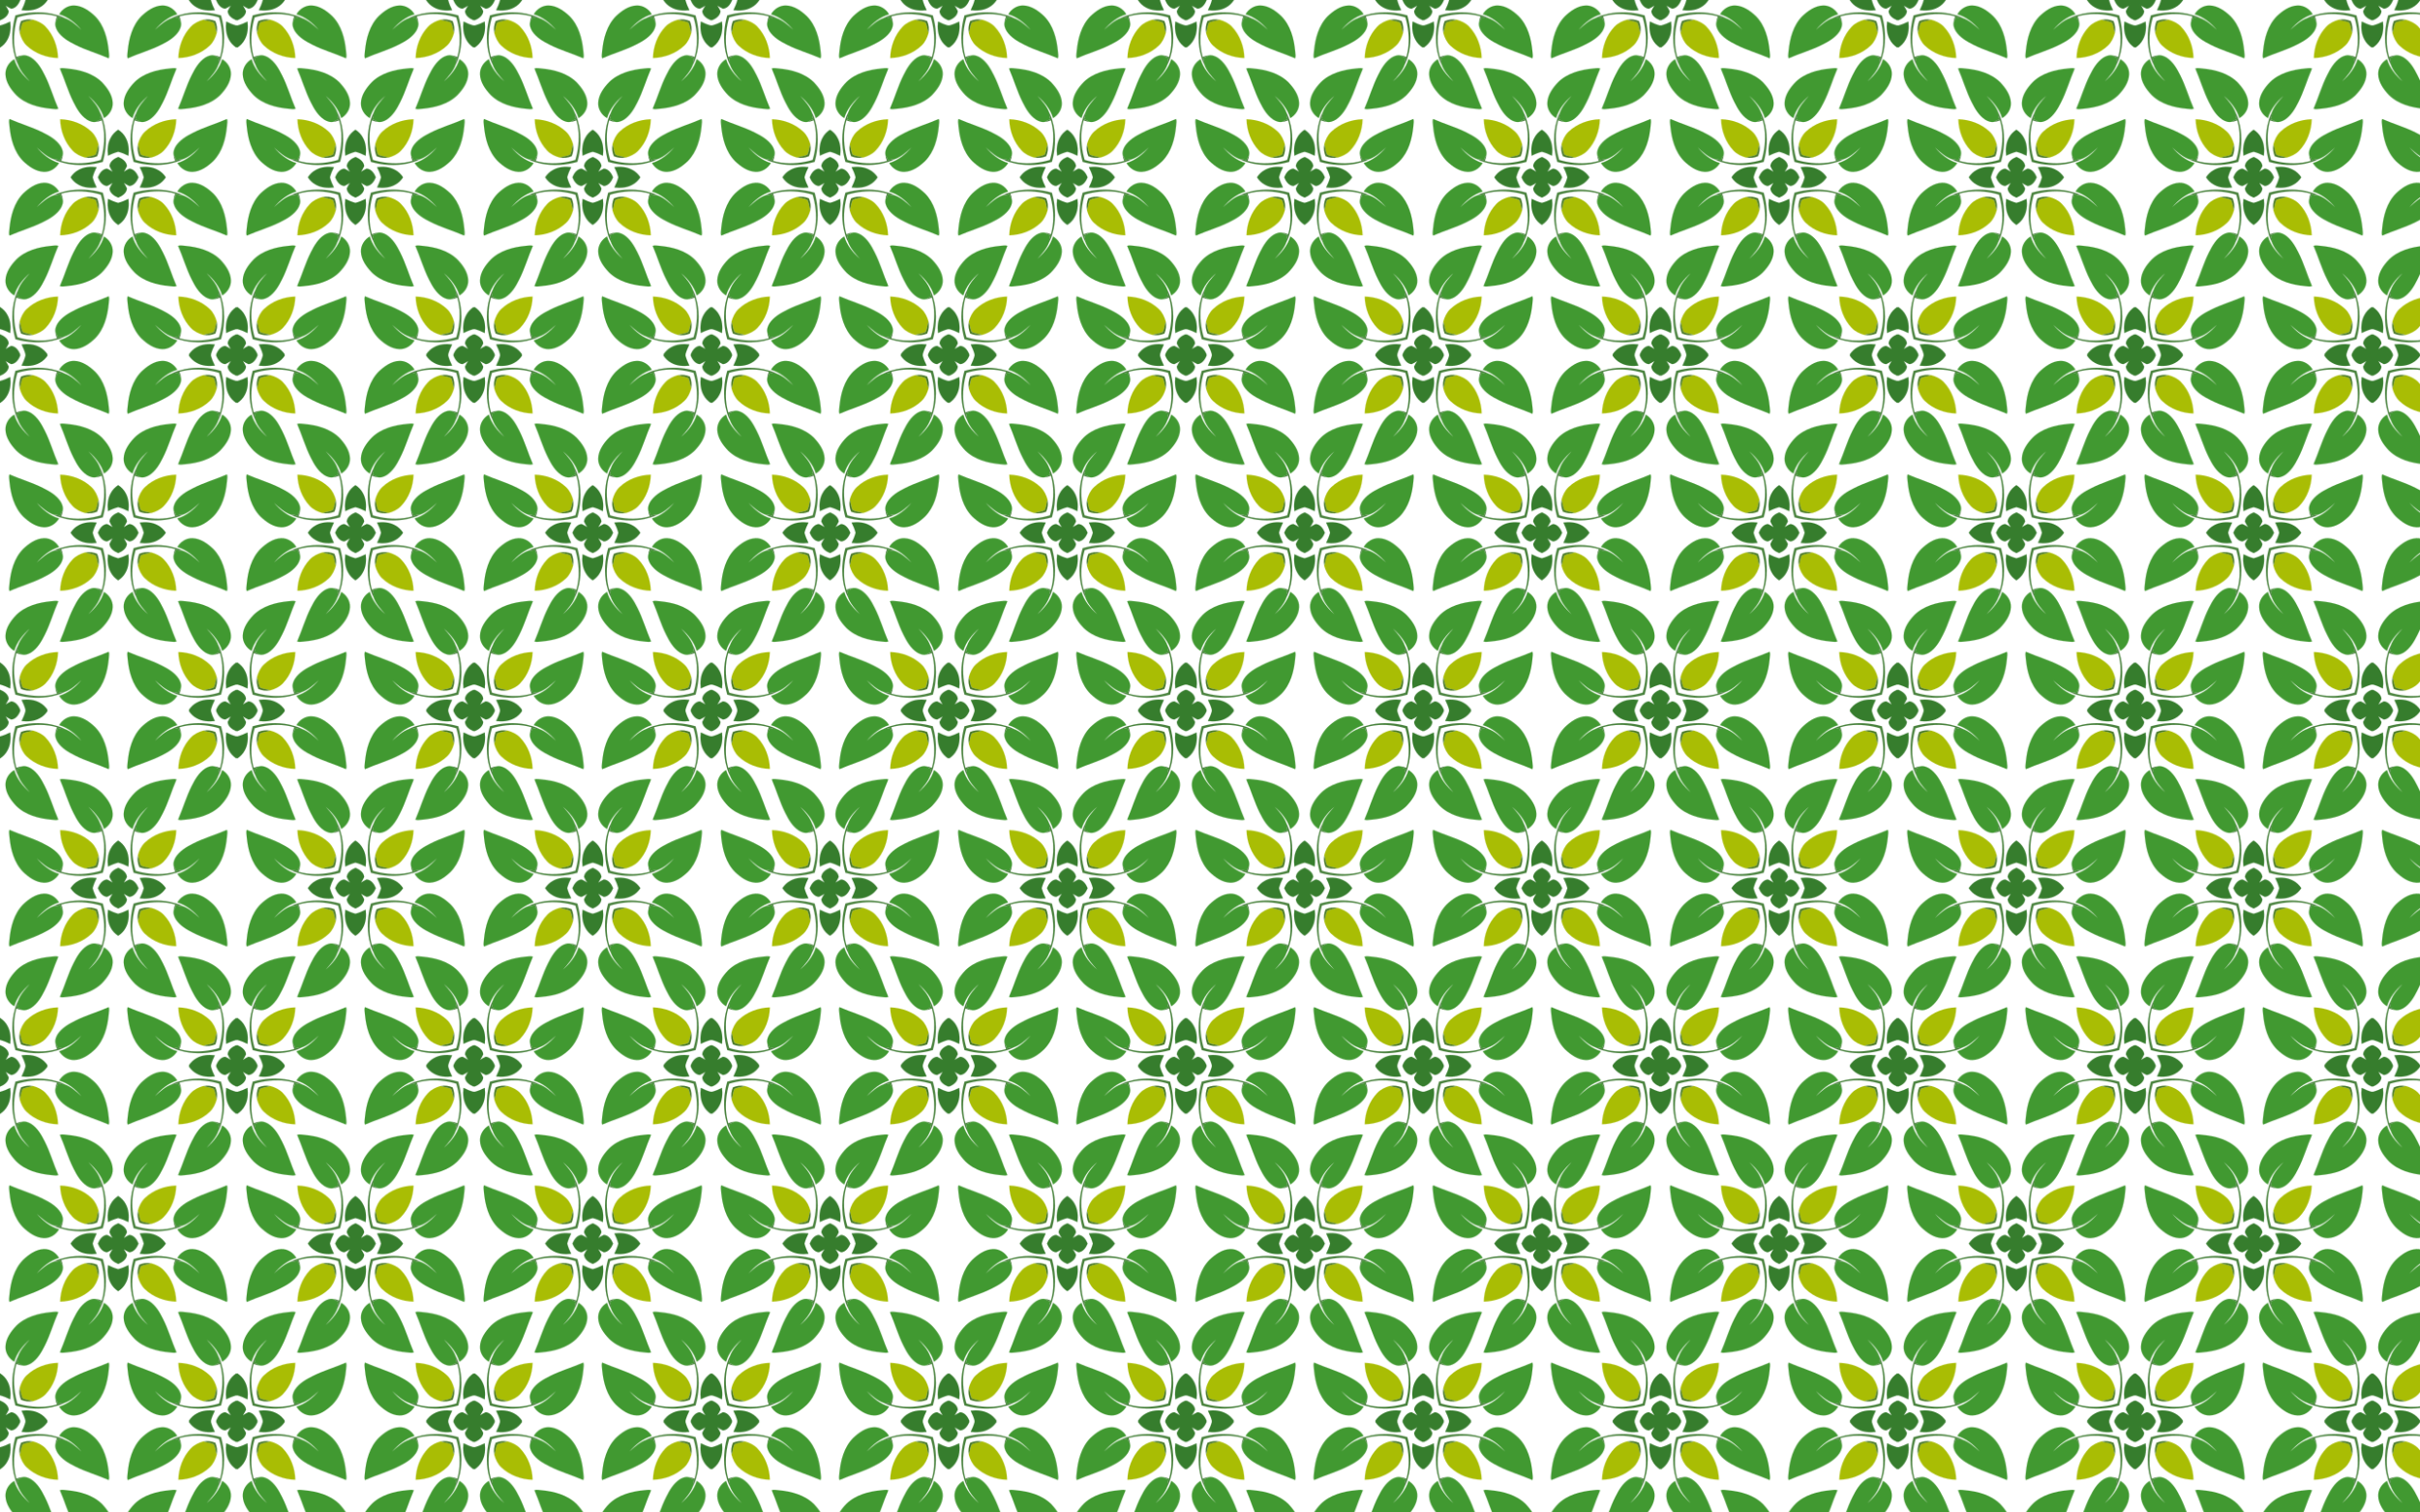 <?xml version="1.0" encoding="utf-8"?>

<!DOCTYPE svg PUBLIC "-//W3C//DTD SVG 1.1//EN" "http://www.w3.org/Graphics/SVG/1.1/DTD/svg11.dtd">
<svg version="1.1" id="Layer_1" xmlns="http://www.w3.org/2000/svg" xmlns:xlink="http://www.w3.org/1999/xlink" x="0px" y="0px"
	 viewBox="0 0 2560 1600" enable-background="new 0 0 2560 1600" xml:space="preserve">
<pattern  width="250.084" height="375.125" patternUnits="userSpaceOnUse" id="New_Pattern_2" viewBox="21.565 -396.69 250.084 375.125" overflow="visible">
	<g>
		<polygon fill="none" points="21.565,-396.69 271.648,-396.69 271.648,-21.565 21.565,-21.565 		"/>
		<g>
			<path fill="#367D2D" stroke="#367D2D" stroke-width="0.062" d="M271.648-43.096c4.241,1.746,8.806,4.76,9.219,9.718
				c-0.94,2.022-2.009,4.029-3.284,5.878c1.849-1.275,3.857-2.344,5.878-3.284
				c4.958,0.414,7.972,4.978,9.718,9.219c-1.746,4.241-4.76,8.806-9.718,9.219
				c-2.022-0.94-4.029-2.009-5.878-3.284c1.275,1.849,2.344,3.857,3.284,5.878
				c-0.414,4.958-4.978,7.972-9.219,9.718c-4.241-1.746-8.806-4.76-9.219-9.718
				c0.94-2.022,2.009-4.029,3.284-5.878c-1.849,1.275-3.857,2.344-5.878,3.284
				c-4.958-0.414-7.972-4.978-9.718-9.219c1.746-4.241,4.76-8.806,9.718-9.219
				c2.022,0.94,4.029,2.009,5.878,3.284c-1.275-1.849-2.344-3.857-3.284-5.878
				C262.843-38.336,267.408-41.35,271.648-43.096z"/>
			<path fill="#367D2D" stroke="#367D2D" stroke-width="0.062" d="M221.269-21.565c2.145-3.272,4.951-6.068,8.481-7.883
				c5.784-3.235,12.637-3.674,19.101-2.9c-1.774,3.437-3.225,7.052-4.233,10.783
				c1.008,3.732,2.459,7.346,4.233,10.783c-6.463,0.774-13.316,0.334-19.101-2.9
				C226.221-15.497,223.415-18.292,221.269-21.565z"/>
			<path fill="#367D2D" stroke="#367D2D" stroke-width="0.062" d="M271.648-71.944c3.272,2.145,6.068,4.951,7.883,8.481
				c3.235,5.784,3.674,12.637,2.9,19.101c-3.437-1.774-7.052-3.225-10.783-4.233
				c-3.732,1.008-7.346,2.459-10.783,4.233c-0.774-6.463-0.334-13.316,2.901-19.101
				C265.581-66.992,268.376-69.798,271.648-71.944z"/>
			<path fill="#419931" stroke="#419931" stroke-width="0.062" d="M171.079-38.717
				c5.99,5.689,13.355,11.017,21.918,11.373c6.625,0.256,12.782-3.674,16.055-9.319
				c-9.414-2.767-17.186-9.136-23.532-16.428c5.428,4.938,11.145,10.177,18.154,12.576
				c2.299-0.417,4.537,0.251,6.614,1.191c0.529-1.932,1.392-3.752,2.566-5.383
				c0.98-3.318-0.406-6.998-2.143-9.859c-4.342-6.625-11.451-10.772-18.394-14.218
				c-11.479-5.857-23.972-9.33-35.752-14.474c-0.896,2.466-0.039,5.094,0.039,7.621
				C157.846-62.36,161.465-48.498,171.079-38.717z"/>
			<path fill="#419931" stroke="#419931" stroke-width="0.062" d="M254.496-122.134
				c5.689,5.99,11.017,13.355,11.373,21.918c0.256,6.625-3.674,12.782-9.319,16.055
				c-2.767-9.414-9.136-17.186-16.428-23.532c4.938,5.428,10.177,11.145,12.576,18.154
				c-0.417,2.299,0.251,4.537,1.191,6.614c-1.932,0.529-3.752,1.392-5.383,2.566
				c-3.318,0.98-6.998-0.406-9.859-2.143c-6.625-4.342-10.772-11.451-14.218-18.394
				c-5.857-11.479-9.33-23.972-14.474-35.752c2.466-0.896,5.094-0.039,7.621,0.039
				C230.853-135.367,244.715-131.748,254.496-122.134z"/>
			<path fill="#A9BD04" stroke="#A9BD04" stroke-width="0.062" d="M247.749-45.464c-3.325,1.695-7.158,1.754-10.661,2.956
				l-0.317,0.106c-4.916-1.397-9.781-3.613-13.328-7.393c-8.432-8.86-12.848-21.023-13.182-33.157
				c12.134,0.335,24.297,4.75,33.157,13.182c3.78,3.546,5.996,8.412,7.393,13.328l-0.106,0.317
				C249.503-52.622,249.444-48.789,247.749-45.464z"/>
			<path fill="#46803A" stroke="#46803A" stroke-width="0.062" d="M255.335-37.877
				c-12.464,3.505-25.674,4.39-38.384,1.799c-4.532-1.113-9.169-2.177-13.277-4.437
				c2.299-0.417,4.537,0.251,6.614,1.191c0.529-1.932,1.392-3.752,2.566-5.383
				c-0.061,2.032-0.768,3.953-1.536,5.812c11.195,3.29,23.215,3.106,34.583,0.824
				c2.49-0.517,4.952-1.14,7.38-1.861c0.721-2.429,1.343-4.89,1.861-7.38c2.283-11.368,2.466-23.387-0.824-34.583
				c-1.859,0.768-3.78,1.475-5.812,1.536c1.631-1.175,3.452-2.038,5.383-2.566
				c-0.941-2.076-1.609-4.314-1.191-6.614c2.26,4.109,3.324,8.746,4.437,13.277
				C259.726-63.551,258.841-50.341,255.335-37.877z"/>
			<path fill="#477823" stroke="#477823" stroke-width="0.062" d="M249.328-43.885c-3.862,1.609-8.101,2.31-12.241,1.377
				c3.503-1.202,7.336-1.262,10.661-2.956c1.695-3.325,1.754-7.158,2.956-10.661
				C251.638-51.986,250.937-47.746,249.328-43.885z"/>
		</g>
		<g>
			<path fill="#367D2D" stroke="#367D2D" stroke-width="0.062" d="M21.565-43.096c4.241,1.746,8.806,4.76,9.219,9.718
				c-0.94,2.022-2.009,4.029-3.284,5.878c1.849-1.275,3.857-2.344,5.878-3.284
				c4.958,0.414,7.972,4.978,9.718,9.219c-1.746,4.241-4.76,8.806-9.718,9.219
				c-2.022-0.94-4.029-2.009-5.878-3.284c1.275,1.849,2.344,3.857,3.284,5.878
				c-0.414,4.958-4.978,7.972-9.219,9.718c-4.241-1.746-8.806-4.76-9.219-9.718
				c0.94-2.022,2.009-4.029,3.284-5.878c-1.849,1.275-3.857,2.344-5.878,3.284
				c-4.958-0.414-7.972-4.978-9.718-9.219c1.746-4.241,4.76-8.806,9.718-9.219
				c2.022,0.94,4.029,2.009,5.878,3.284c-1.275-1.849-2.344-3.857-3.284-5.878
				C12.759-38.336,17.324-41.35,21.565-43.096z"/>
			<path fill="#367D2D" stroke="#367D2D" stroke-width="0.062" d="M71.944-21.565c-2.145,3.272-4.951,6.068-8.481,7.883
				c-5.784,3.235-12.637,3.674-19.101,2.9c1.774-3.437,3.225-7.052,4.233-10.783
				c-1.008-3.732-2.459-7.346-4.233-10.783c6.463-0.774,13.316-0.334,19.101,2.9
				C66.992-27.632,69.798-24.837,71.944-21.565z"/>
			<path fill="#367D2D" stroke="#367D2D" stroke-width="0.062" d="M21.565-71.944c3.272,2.145,6.068,4.951,7.883,8.481
				c3.235,5.784,3.674,12.637,2.9,19.101c-3.437-1.774-7.052-3.225-10.783-4.233
				c-3.732,1.008-7.346,2.459-10.783,4.233c-0.774-6.463-0.334-13.316,2.9-19.101
				C15.497-66.992,18.292-69.798,21.565-71.944z"/>
			<path fill="#419931" stroke="#419931" stroke-width="0.062" d="M38.717-122.134
				c-5.689,5.99-11.017,13.355-11.373,21.918c-0.256,6.625,3.674,12.782,9.319,16.055
				c2.767-9.414,9.136-17.186,16.428-23.532c-4.938,5.428-10.177,11.145-12.576,18.154
				c0.417,2.299-0.251,4.537-1.191,6.614c1.932,0.529,3.752,1.392,5.383,2.566
				c3.318,0.98,6.998-0.406,9.859-2.143c6.625-4.342,10.772-11.451,14.218-18.394
				c5.856-11.479,9.33-23.972,14.474-35.752c-2.466-0.896-5.094-0.039-7.621,0.039
				C62.36-135.367,48.498-131.748,38.717-122.134z"/>
			<path fill="#419931" stroke="#419931" stroke-width="0.062" d="M122.134-38.717
				c-5.99,5.689-13.355,11.017-21.918,11.373c-6.625,0.256-12.782-3.674-16.055-9.319
				c9.414-2.767,17.186-9.136,23.532-16.428c-5.428,4.938-11.145,10.177-18.154,12.576
				c-2.299-0.417-4.537,0.251-6.614,1.191c-0.529-1.932-1.392-3.752-2.566-5.383
				c-0.98-3.318,0.406-6.998,2.143-9.859c4.342-6.625,11.451-10.772,18.394-14.218
				c11.479-5.857,23.972-9.33,35.752-14.474c0.896,2.466,0.039,5.094-0.039,7.621
				C135.367-62.36,131.748-48.498,122.134-38.717z"/>
			<path fill="#A9BD04" stroke="#A9BD04" stroke-width="0.062" d="M56.125-42.508l0.317,0.106
				c4.916-1.397,9.781-3.613,13.328-7.393c8.432-8.86,12.848-21.023,13.182-33.157
				c-12.134,0.335-24.297,4.75-33.157,13.182c-3.78,3.546-5.996,8.412-7.393,13.328l0.106,0.317
				c1.202,3.503,1.262,7.336,2.956,10.661C48.789-43.77,52.622-43.71,56.125-42.508z"/>
			<path fill="#46803A" stroke="#46803A" stroke-width="0.062" d="M76.261-36.078c4.532-1.113,9.169-2.177,13.277-4.437
				c-2.299-0.417-4.537,0.251-6.614,1.191c-0.529-1.932-1.392-3.752-2.566-5.383
				c0.061,2.032,0.768,3.953,1.536,5.812c-11.195,3.29-23.215,3.106-34.583,0.824
				c-2.49-0.517-4.952-1.14-7.38-1.861c-0.721-2.429-1.343-4.89-1.861-7.38
				c-2.283-11.368-2.466-23.387,0.824-34.583c1.859,0.768,3.78,1.475,5.812,1.536
				c-1.631-1.175-3.452-2.038-5.383-2.566c0.941-2.076,1.609-4.314,1.191-6.614
				c-2.26,4.109-3.324,8.746-4.437,13.277c-2.591,12.71-1.706,25.92,1.799,38.384
				C50.341-34.372,63.551-33.487,76.261-36.078z"/>
			<path fill="#477823" stroke="#477823" stroke-width="0.062" d="M56.125-42.508c-3.503-1.202-7.336-1.262-10.661-2.956
				c-1.695-3.325-1.754-7.158-2.956-10.661c-0.933,4.139-0.232,8.379,1.377,12.241
				C47.746-42.276,51.986-41.575,56.125-42.508z"/>
		</g>
		<g>
			<path fill="#367D2D" stroke="#367D2D" stroke-width="0.062" d="M146.606-230.659c4.241,1.746,8.806,4.76,9.219,9.718
				c-0.94,2.022-2.009,4.029-3.284,5.878c1.849-1.275,3.857-2.344,5.878-3.284
				c4.958,0.414,7.972,4.978,9.718,9.219c-1.746,4.241-4.76,8.806-9.718,9.219
				c-2.022-0.94-4.029-2.009-5.878-3.284c1.275,1.849,2.344,3.857,3.284,5.878
				c-0.414,4.958-4.978,7.972-9.219,9.718c-4.241-1.746-8.806-4.76-9.219-9.718
				c0.94-2.022,2.009-4.029,3.284-5.878c-1.849,1.275-3.857,2.344-5.878,3.284
				c-4.958-0.414-7.972-4.978-9.718-9.219c1.746-4.241,4.76-8.806,9.718-9.219
				c2.022,0.94,4.029,2.009,5.878,3.284c-1.275-1.849-2.344-3.857-3.284-5.878
				C137.801-225.899,142.366-228.913,146.606-230.659z"/>
			<path fill="#367D2D" stroke="#367D2D" stroke-width="0.062" d="M196.985-209.127c-2.145,3.272-4.951,6.068-8.481,7.883
				c-5.784,3.235-12.637,3.674-19.101,2.9c1.774-3.437,3.225-7.052,4.233-10.783
				c-1.008-3.732-2.459-7.346-4.233-10.783c6.463-0.774,13.316-0.334,19.101,2.9
				C192.034-215.195,194.84-212.4,196.985-209.127z"/>
			<path fill="#367D2D" stroke="#367D2D" stroke-width="0.062" d="M146.606-158.749c-3.272-2.145-6.068-4.951-7.883-8.481
				c-3.235-5.784-3.674-12.637-2.9-19.101c3.437,1.774,7.052,3.225,10.783,4.233
				c3.732-1.008,7.346-2.459,10.783-4.233c0.774,6.463,0.334,13.316-2.9,19.101
				C152.674-163.7,149.879-160.894,146.606-158.749z"/>
			<path fill="#367D2D" stroke="#367D2D" stroke-width="0.062" d="M96.228-209.127c2.145-3.272,4.951-6.068,8.481-7.883
				c5.784-3.235,12.637-3.674,19.101-2.9c-1.774,3.437-3.225,7.052-4.233,10.783
				c1.008,3.732,2.459,7.346,4.233,10.783c-6.463,0.774-13.316,0.334-19.101-2.9
				C101.179-203.06,98.373-205.855,96.228-209.127z"/>
			<path fill="#367D2D" stroke="#367D2D" stroke-width="0.062" d="M146.606-259.506c3.272,2.145,6.068,4.951,7.883,8.481
				c3.235,5.784,3.674,12.637,2.9,19.101c-3.437-1.774-7.052-3.225-10.783-4.233
				c-3.732,1.008-7.346,2.459-10.783,4.233c-0.774-6.463-0.334-13.316,2.9-19.101
				C140.539-254.555,143.334-257.361,146.606-259.506z"/>
			<path fill="#419931" stroke="#419931" stroke-width="0.062" d="M163.759-309.697
				c-5.689,5.99-11.017,13.355-11.373,21.918c-0.256,6.625,3.674,12.782,9.319,16.055
				c2.767-9.414,9.136-17.186,16.428-23.532c-4.938,5.428-10.177,11.145-12.576,18.154
				c0.417,2.299-0.251,4.537-1.191,6.614c1.932,0.529,3.752,1.392,5.383,2.566
				c3.318,0.98,6.998-0.406,9.859-2.143c6.625-4.342,10.772-11.451,14.218-18.394
				c5.857-11.479,9.33-23.972,14.474-35.752c-2.466-0.896-5.094-0.039-7.621,0.039
				C187.402-322.93,173.54-319.311,163.759-309.697z"/>
			<path fill="#419931" stroke="#419931" stroke-width="0.062" d="M46.037-226.28
				c5.99,5.689,13.355,11.017,21.918,11.373c6.625,0.256,12.782-3.674,16.055-9.319
				c-9.414-2.767-17.186-9.136-23.532-16.428c5.428,4.938,11.145,10.177,18.154,12.576
				c2.299-0.417,4.537,0.251,6.614,1.191c0.529-1.932,1.392-3.752,2.566-5.383
				c0.98-3.318-0.406-6.998-2.143-9.859c-4.342-6.625-11.451-10.772-18.394-14.218
				c-11.479-5.856-23.972-9.33-35.752-14.474c-0.896,2.466-0.039,5.094,0.039,7.621
				C32.804-249.923,36.423-236.061,46.037-226.28z"/>
			<path fill="#419931" stroke="#419931" stroke-width="0.062" d="M129.454-108.558
				c5.689-5.99,11.017-13.355,11.373-21.918c0.256-6.625-3.674-12.782-9.319-16.055
				c-2.767,9.414-9.136,17.186-16.428,23.532c4.938-5.428,10.177-11.145,12.576-18.154
				c-0.417-2.299,0.251-4.537,1.191-6.614c-1.932-0.529-3.752-1.392-5.383-2.566
				c-3.318-0.98-6.998,0.406-9.859,2.143c-6.625,4.342-10.772,11.451-14.218,18.394
				c-5.857,11.479-9.33,23.972-14.474,35.752c2.466,0.896,5.094,0.039,7.621-0.039
				C105.811-95.325,119.673-98.944,129.454-108.558z"/>
			<path fill="#419931" stroke="#419931" stroke-width="0.062" d="M247.176-191.975
				c-5.99-5.689-13.355-11.017-21.918-11.373c-6.625-0.256-12.782,3.674-16.055,9.319
				c9.414,2.767,17.186,9.136,23.532,16.428c-5.428-4.938-11.145-10.177-18.154-12.576
				c-2.299,0.417-4.537-0.251-6.614-1.191c-0.529,1.932-1.392,3.752-2.566,5.383
				c-0.98,3.318,0.406,6.998,2.143,9.859c4.342,6.625,11.451,10.772,18.394,14.218
				c11.479,5.857,23.972,9.33,35.752,14.474c0.896-2.466,0.039-5.094-0.039-7.621
				C260.409-168.332,256.79-182.194,247.176-191.975z"/>
			<path fill="#419931" stroke="#419931" stroke-width="0.062" d="M247.176-226.28
				c-5.99,5.689-13.355,11.017-21.918,11.373c-6.625,0.256-12.782-3.674-16.055-9.319
				c9.414-2.767,17.186-9.136,23.532-16.428c-5.428,4.938-11.145,10.177-18.154,12.576
				c-2.299-0.417-4.537,0.251-6.614,1.191c-0.529-1.932-1.392-3.752-2.566-5.383
				c-0.98-3.318,0.406-6.998,2.143-9.859c4.342-6.625,11.451-10.772,18.394-14.218
				c11.479-5.856,23.972-9.33,35.752-14.474c0.896,2.466,0.039,5.094-0.039,7.621
				C260.409-249.923,256.79-236.061,247.176-226.28z"/>
			<path fill="#419931" stroke="#419931" stroke-width="0.062" d="M129.454-309.697
				c5.689,5.99,11.017,13.355,11.373,21.918c0.256,6.625-3.674,12.782-9.319,16.055
				c-2.767-9.414-9.136-17.186-16.428-23.532c4.938,5.428,10.177,11.145,12.576,18.154
				c-0.417,2.299,0.251,4.537,1.191,6.614c-1.932,0.529-3.752,1.392-5.383,2.566
				c-3.318,0.98-6.998-0.406-9.859-2.143c-6.625-4.342-10.772-11.451-14.218-18.394
				c-5.857-11.479-9.33-23.972-14.474-35.752c2.466-0.896,5.094-0.039,7.621,0.039
				C105.811-322.93,119.673-319.311,129.454-309.697z"/>
			<path fill="#419931" stroke="#419931" stroke-width="0.062" d="M46.037-191.975
				c5.99-5.689,13.355-11.017,21.918-11.373c6.625-0.256,12.782,3.674,16.055,9.319
				c-9.414,2.767-17.186,9.136-23.532,16.428c5.428-4.938,11.145-10.177,18.154-12.576
				c2.299,0.417,4.537-0.251,6.614-1.191c0.529,1.932,1.392,3.752,2.566,5.383
				c0.98,3.318-0.406,6.998-2.143,9.859c-4.342,6.625-11.451,10.772-18.394,14.218
				c-11.479,5.857-23.972,9.33-35.752,14.474c-0.896-2.466-0.039-5.094,0.039-7.621
				C32.804-168.332,36.423-182.194,46.037-191.975z"/>
			<path fill="#419931" stroke="#419931" stroke-width="0.062" d="M163.759-108.558
				c-5.689-5.99-11.017-13.355-11.373-21.918c-0.256-6.625,3.674-12.782,9.319-16.055
				c2.767,9.414,9.136,17.186,16.428,23.532c-4.938-5.428-10.177-11.145-12.576-18.154
				c0.417-2.299-0.251-4.537-1.191-6.614c1.932-0.529,3.752-1.392,5.383-2.566
				c3.318-0.98,6.998,0.406,9.859,2.143c6.625,4.342,10.772,11.451,14.218,18.394
				c5.857,11.479,9.33,23.972,14.474,35.752c-2.466,0.896-5.094,0.039-7.621-0.039
				C187.402-95.325,173.54-98.944,163.759-108.558z"/>
			<path fill="#A9BD04" stroke="#A9BD04" stroke-width="0.062" d="M181.167-230.071l0.317,0.106
				c4.916-1.397,9.781-3.613,13.328-7.393c8.432-8.86,12.848-21.023,13.182-33.157
				c-12.134,0.335-24.297,4.75-33.157,13.182c-3.78,3.546-5.996,8.412-7.393,13.328l0.106,0.317
				c1.202,3.503,1.262,7.336,2.956,10.661C173.831-231.332,177.664-231.273,181.167-230.071z"/>
			<path fill="#A9BD04" stroke="#A9BD04" stroke-width="0.062" d="M170.506-185.228c3.325-1.695,7.158-1.754,10.661-2.956
				l0.317-0.106c4.916,1.397,9.781,3.613,13.328,7.393c8.432,8.86,12.848,21.023,13.182,33.157
				c-12.134-0.335-24.297-4.75-33.157-13.182c-3.78-3.546-5.996-8.412-7.393-13.328l0.106-0.317
				C168.752-178.07,168.811-181.903,170.506-185.228z"/>
			<path fill="#A9BD04" stroke="#A9BD04" stroke-width="0.062" d="M122.707-185.228c1.695,3.325,1.754,7.158,2.956,10.661
				l0.106,0.317c-1.397,4.916-3.613,9.781-7.393,13.328c-8.86,8.432-21.023,12.848-33.157,13.182
				c0.335-12.134,4.75-24.297,13.182-33.157c3.546-3.78,8.412-5.996,13.328-7.393l0.317,0.106
				C115.549-186.982,119.382-186.923,122.707-185.228z"/>
			<path fill="#A9BD04" stroke="#A9BD04" stroke-width="0.062" d="M122.707-233.027c-3.325,1.695-7.158,1.754-10.661,2.956
				l-0.317,0.106c-4.916-1.397-9.781-3.613-13.328-7.393c-8.432-8.86-12.848-21.023-13.182-33.157
				c12.134,0.335,24.297,4.75,33.157,13.182c3.78,3.546,5.996,8.412,7.393,13.328l-0.106,0.317
				C124.461-240.185,124.402-236.352,122.707-233.027z"/>
			<path fill="#46803A" stroke="#46803A" stroke-width="0.062" d="M201.303-223.641c4.532-1.113,9.169-2.177,13.277-4.437
				c-2.299-0.417-4.537,0.251-6.614,1.191c-0.529-1.932-1.392-3.752-2.566-5.383
				c0.061,2.032,0.768,3.953,1.536,5.812c-11.195,3.29-23.215,3.106-34.583,0.824
				c-2.49-0.517-4.952-1.14-7.38-1.861c-0.721-2.429-1.343-4.89-1.861-7.38
				c-2.283-11.368-2.466-23.387,0.824-34.583c1.859,0.768,3.78,1.475,5.812,1.536
				c-1.631-1.175-3.452-2.038-5.383-2.566c0.941-2.076,1.609-4.314,1.191-6.614
				c-2.26,4.109-3.324,8.746-4.437,13.277c-2.591,12.71-1.706,25.92,1.799,38.384
				C175.383-221.935,188.593-221.05,201.303-223.641z"/>
			<path fill="#46803A" stroke="#46803A" stroke-width="0.062" d="M162.919-192.815
				c12.464-3.505,25.674-4.39,38.384-1.799c4.532,1.113,9.169,2.177,13.277,4.437
				c-2.299,0.417-4.537-0.251-6.614-1.191c-0.529,1.932-1.392,3.752-2.566,5.383
				c0.061-2.032,0.768-3.953,1.536-5.812c-11.195-3.29-23.215-3.106-34.583-0.824
				c-2.49,0.517-4.952,1.14-7.38,1.861c-0.721,2.429-1.343,4.89-1.861,7.38
				c-2.283,11.368-2.466,23.387,0.824,34.583c1.859-0.768,3.78-1.475,5.812-1.536
				c-1.631,1.175-3.452,2.038-5.383,2.566c0.941,2.076,1.609,4.314,1.191,6.614
				c-2.26-4.109-3.324-8.746-4.437-13.277C158.529-167.141,159.414-180.351,162.919-192.815z"/>
			<path fill="#46803A" stroke="#46803A" stroke-width="0.062" d="M130.294-192.815
				c3.505,12.464,4.39,25.674,1.799,38.384c-1.113,4.532-2.177,9.169-4.437,13.277
				c-0.417-2.299,0.251-4.537,1.191-6.614c-1.932-0.529-3.752-1.392-5.383-2.566
				c2.032,0.061,3.953,0.768,5.812,1.536c3.29-11.195,3.106-23.215,0.824-34.583
				c-0.517-2.49-1.14-4.952-1.861-7.38c-2.429-0.721-4.89-1.343-7.38-1.861
				c-11.368-2.283-23.387-2.466-34.583,0.824c0.768,1.859,1.475,3.78,1.536,5.812
				c-1.175-1.631-2.038-3.452-2.566-5.383c-2.076,0.941-4.314,1.609-6.614,1.191
				c4.109-2.26,8.746-3.324,13.277-4.437C104.62-197.205,117.83-196.32,130.294-192.815z"/>
			<path fill="#46803A" stroke="#46803A" stroke-width="0.062" d="M130.294-225.44
				c-12.464,3.505-25.674,4.39-38.384,1.799c-4.532-1.113-9.169-2.177-13.277-4.437
				c2.299-0.417,4.537,0.251,6.614,1.191c0.529-1.932,1.392-3.752,2.566-5.383
				c-0.061,2.032-0.768,3.953-1.536,5.812c11.195,3.29,23.215,3.106,34.583,0.824
				c2.49-0.517,4.952-1.14,7.38-1.861c0.721-2.429,1.343-4.89,1.861-7.38c2.283-11.368,2.466-23.387-0.824-34.583
				c-1.859,0.768-3.78,1.475-5.812,1.536c1.631-1.175,3.452-2.038,5.383-2.566
				c-0.941-2.076-1.609-4.314-1.191-6.614c2.26,4.109,3.324,8.746,4.437,13.277
				C134.684-251.114,133.799-237.904,130.294-225.44z"/>
			<path fill="#477823" stroke="#477823" stroke-width="0.062" d="M181.167-230.071c-3.503-1.202-7.336-1.262-10.661-2.956
				c-1.695-3.325-1.754-7.158-2.956-10.661c-0.933,4.139-0.232,8.379,1.377,12.241
				C172.788-229.839,177.028-229.137,181.167-230.071z"/>
			<path fill="#477823" stroke="#477823" stroke-width="0.062" d="M168.926-186.808c3.862-1.609,8.101-2.31,12.241-1.377
				c-3.503,1.202-7.336,1.262-10.661,2.956c-1.695,3.325-1.754,7.158-2.956,10.661
				C166.616-178.706,167.318-182.946,168.926-186.808z"/>
			<path fill="#477823" stroke="#477823" stroke-width="0.062" d="M124.287-186.808c1.609,3.862,2.31,8.101,1.377,12.241
				c-1.202-3.503-1.262-7.336-2.956-10.661c-3.325-1.695-7.158-1.754-10.661-2.956
				C116.185-189.118,120.425-188.416,124.287-186.808z"/>
			<path fill="#477823" stroke="#477823" stroke-width="0.062" d="M124.287-231.447c-3.862,1.609-8.101,2.31-12.241,1.377
				c3.503-1.202,7.336-1.262,10.661-2.956c1.695-3.325,1.754-7.158,2.956-10.661
				C126.597-239.549,125.895-235.309,124.287-231.447z"/>
		</g>
		<g>
			<path fill="#367D2D" stroke="#367D2D" stroke-width="0.062" d="M271.648-418.221c4.241,1.746,8.806,4.76,9.219,9.718
				c-0.94,2.022-2.009,4.029-3.284,5.878c1.849-1.275,3.857-2.344,5.878-3.284
				c4.958,0.414,7.972,4.978,9.718,9.219c-1.746,4.241-4.76,8.806-9.718,9.219
				c-2.022-0.94-4.029-2.009-5.878-3.284c1.275,1.849,2.344,3.857,3.284,5.878
				c-0.414,4.958-4.978,7.972-9.219,9.718c-4.241-1.746-8.806-4.76-9.219-9.718
				c0.94-2.022,2.009-4.029,3.284-5.878c-1.849,1.275-3.857,2.344-5.878,3.284
				c-4.958-0.414-7.972-4.978-9.718-9.219c1.746-4.241,4.76-8.806,9.718-9.219
				c2.022,0.94,4.029,2.009,5.878,3.284c-1.275-1.849-2.344-3.857-3.284-5.878
				C262.843-413.461,267.408-416.476,271.648-418.221z"/>
			<path fill="#367D2D" stroke="#367D2D" stroke-width="0.062" d="M271.648-346.311c-3.272-2.145-6.068-4.951-7.883-8.481
				c-3.235-5.784-3.674-12.637-2.901-19.101c3.437,1.774,7.052,3.225,10.783,4.233
				c3.732-1.008,7.346-2.459,10.783-4.233c0.774,6.463,0.334,13.316-2.9,19.101
				C277.716-351.262,274.921-348.457,271.648-346.311z"/>
			<path fill="#367D2D" stroke="#367D2D" stroke-width="0.062" d="M221.269-396.69c2.145-3.272,4.951-6.068,8.481-7.883
				c5.784-3.235,12.637-3.674,19.101-2.9c-1.774,3.437-3.225,7.052-4.233,10.783
				c1.008,3.732,2.459,7.346,4.233,10.783c-6.463,0.774-13.316,0.334-19.101-2.9
				C226.221-390.623,223.415-393.418,221.269-396.69z"/>
			<path fill="#419931" stroke="#419931" stroke-width="0.062" d="M254.496-296.121
				c5.689-5.99,11.017-13.355,11.373-21.918c0.256-6.625-3.674-12.782-9.319-16.055
				c-2.767,9.414-9.136,17.186-16.428,23.532c4.938-5.428,10.177-11.145,12.576-18.154
				c-0.417-2.299,0.251-4.537,1.191-6.614c-1.932-0.529-3.752-1.392-5.383-2.566
				c-3.318-0.98-6.998,0.406-9.859,2.143c-6.625,4.342-10.772,11.451-14.218,18.394
				c-5.857,11.479-9.33,23.972-14.474,35.752c2.466,0.896,5.094,0.039,7.621-0.039
				C230.853-282.888,244.715-286.507,254.496-296.121z"/>
			<path fill="#419931" stroke="#419931" stroke-width="0.062" d="M171.079-379.538
				c5.99-5.689,13.355-11.017,21.918-11.373c6.625-0.256,12.782,3.674,16.055,9.319
				c-9.414,2.767-17.186,9.136-23.532,16.428c5.428-4.938,11.145-10.177,18.154-12.576
				c2.299,0.417,4.537-0.251,6.614-1.191c0.529,1.932,1.392,3.752,2.566,5.383
				c0.98,3.318-0.406,6.998-2.143,9.859c-4.342,6.625-11.451,10.772-18.394,14.218
				c-11.479,5.857-23.972,9.33-35.752,14.474c-0.896-2.466-0.039-5.094,0.039-7.621
				C157.846-355.895,161.465-369.757,171.079-379.538z"/>
			<path fill="#A9BD04" stroke="#A9BD04" stroke-width="0.062" d="M247.749-372.791c1.695,3.325,1.754,7.158,2.956,10.661
				l0.106,0.317c-1.397,4.916-3.613,9.781-7.393,13.328c-8.86,8.432-21.023,12.848-33.157,13.182
				c0.335-12.134,4.75-24.297,13.182-33.157c3.546-3.78,8.412-5.996,13.328-7.393l0.317,0.106
				C240.591-374.545,244.424-374.485,247.749-372.791z"/>
			<path fill="#46803A" stroke="#46803A" stroke-width="0.062" d="M255.335-380.377c3.505,12.464,4.39,25.674,1.799,38.384
				c-1.113,4.532-2.177,9.169-4.437,13.277c-0.417-2.299,0.251-4.537,1.191-6.614
				c-1.932-0.529-3.752-1.392-5.383-2.566c2.032,0.061,3.953,0.768,5.812,1.536
				c3.29-11.195,3.106-23.215,0.824-34.583c-0.517-2.49-1.14-4.952-1.861-7.38
				c-2.429-0.721-4.89-1.343-7.38-1.861c-11.368-2.283-23.387-2.466-34.583,0.824
				c0.768,1.859,1.475,3.78,1.536,5.812c-1.175-1.631-2.038-3.452-2.566-5.383
				c-2.076,0.941-4.314,1.609-6.614,1.191c4.109-2.26,8.746-3.324,13.277-4.437
				C229.661-384.768,242.872-383.883,255.335-380.377z"/>
			<path fill="#477823" stroke="#477823" stroke-width="0.062" d="M249.328-374.37c1.609,3.862,2.31,8.101,1.377,12.241
				c-1.202-3.503-1.262-7.336-2.956-10.661c-3.325-1.695-7.158-1.754-10.661-2.956
				C241.227-376.68,245.466-375.979,249.328-374.37z"/>
		</g>
		<g>
			<path fill="#367D2D" stroke="#367D2D" stroke-width="0.062" d="M21.565-418.221c4.241,1.746,8.806,4.76,9.219,9.718
				c-0.94,2.022-2.009,4.029-3.284,5.878c1.849-1.275,3.857-2.344,5.878-3.284
				c4.958,0.414,7.972,4.978,9.718,9.219c-1.746,4.241-4.76,8.806-9.718,9.219
				c-2.022-0.94-4.029-2.009-5.878-3.284c1.275,1.849,2.344,3.857,3.284,5.878
				c-0.414,4.958-4.978,7.972-9.219,9.718c-4.241-1.746-8.806-4.76-9.219-9.718
				c0.94-2.022,2.009-4.029,3.284-5.878c-1.849,1.275-3.857,2.344-5.878,3.284
				c-4.958-0.414-7.972-4.978-9.718-9.219c1.746-4.241,4.76-8.806,9.718-9.219
				c2.022,0.94,4.029,2.009,5.878,3.284c-1.275-1.849-2.344-3.857-3.284-5.878
				C12.759-413.461,17.324-416.476,21.565-418.221z"/>
			<path fill="#367D2D" stroke="#367D2D" stroke-width="0.062" d="M71.944-396.69c-2.145,3.272-4.951,6.068-8.481,7.883
				c-5.784,3.235-12.637,3.674-19.101,2.9c1.774-3.437,3.225-7.052,4.233-10.783
				c-1.008-3.732-2.459-7.346-4.233-10.783c6.463-0.774,13.316-0.334,19.101,2.9
				C66.992-402.758,69.798-399.962,71.944-396.69z"/>
			<path fill="#367D2D" stroke="#367D2D" stroke-width="0.062" d="M21.565-346.311c-3.272-2.145-6.068-4.951-7.883-8.481
				c-3.235-5.784-3.674-12.637-2.9-19.101c3.437,1.774,7.052,3.225,10.783,4.233
				c3.732-1.008,7.346-2.459,10.783-4.233c0.774,6.463,0.334,13.316-2.9,19.101
				C27.632-351.262,24.837-348.457,21.565-346.311z"/>
			<path fill="#419931" stroke="#419931" stroke-width="0.062" d="M122.134-379.538
				c-5.99-5.689-13.355-11.017-21.918-11.373c-6.625-0.256-12.782,3.674-16.055,9.319
				c9.414,2.767,17.186,9.136,23.532,16.428c-5.428-4.938-11.145-10.177-18.154-12.576
				c-2.299,0.417-4.537-0.251-6.614-1.191c-0.529,1.932-1.392,3.752-2.566,5.383
				c-0.98,3.318,0.406,6.998,2.143,9.859c4.342,6.625,11.451,10.772,18.394,14.218
				c11.479,5.857,23.972,9.33,35.752,14.474c0.896-2.466,0.039-5.094-0.039-7.621
				C135.367-355.895,131.748-369.757,122.134-379.538z"/>
			<path fill="#419931" stroke="#419931" stroke-width="0.062" d="M38.717-296.121
				c-5.689-5.99-11.017-13.355-11.373-21.918c-0.256-6.625,3.674-12.782,9.319-16.055
				c2.767,9.414,9.136,17.186,16.428,23.532c-4.938-5.428-10.177-11.145-12.576-18.154
				c0.417-2.299-0.251-4.537-1.191-6.614c1.932-0.529,3.752-1.392,5.383-2.566
				c3.318-0.98,6.998,0.406,9.859,2.143c6.625,4.342,10.772,11.451,14.218,18.394
				c5.856,11.479,9.33,23.972,14.474,35.752c-2.466,0.896-5.094,0.039-7.621-0.039
				C62.36-282.888,48.498-286.507,38.717-296.121z"/>
			<path fill="#A9BD04" stroke="#A9BD04" stroke-width="0.062" d="M45.464-372.791c3.325-1.695,7.158-1.754,10.661-2.956
				l0.317-0.106c4.916,1.397,9.781,3.613,13.328,7.393c8.432,8.86,12.848,21.023,13.182,33.157
				c-12.134-0.335-24.297-4.75-33.157-13.182c-3.78-3.546-5.996-8.412-7.393-13.328l0.106-0.317
				C43.71-365.633,43.769-369.466,45.464-372.791z"/>
			<path fill="#46803A" stroke="#46803A" stroke-width="0.062" d="M37.877-380.377c12.464-3.505,25.674-4.39,38.384-1.799
				c4.532,1.113,9.169,2.177,13.277,4.437c-2.299,0.417-4.537-0.251-6.614-1.191
				c-0.529,1.932-1.392,3.752-2.566,5.383c0.061-2.032,0.768-3.953,1.536-5.812
				c-11.195-3.29-23.215-3.106-34.583-0.824c-2.49,0.517-4.952,1.14-7.38,1.861
				c-0.721,2.429-1.343,4.89-1.861,7.38c-2.283,11.368-2.466,23.387,0.824,34.583
				c1.859-0.768,3.78-1.475,5.812-1.536c-1.631,1.175-3.452,2.038-5.383,2.566c0.941,2.076,1.609,4.314,1.191,6.614
				c-2.26-4.109-3.324-8.746-4.437-13.277C33.487-354.703,34.372-367.914,37.877-380.377z"/>
			<path fill="#477823" stroke="#477823" stroke-width="0.062" d="M43.885-374.37c3.862-1.609,8.101-2.31,12.241-1.377
				c-3.503,1.202-7.336,1.262-10.661,2.956c-1.695,3.325-1.754,7.158-2.956,10.661
				C41.575-366.269,42.276-370.508,43.885-374.37z"/>
		</g>
	</g>
</pattern>
<rect fill="url(#New_Pattern_2)" width="2560" height="1600"/>
</svg>
